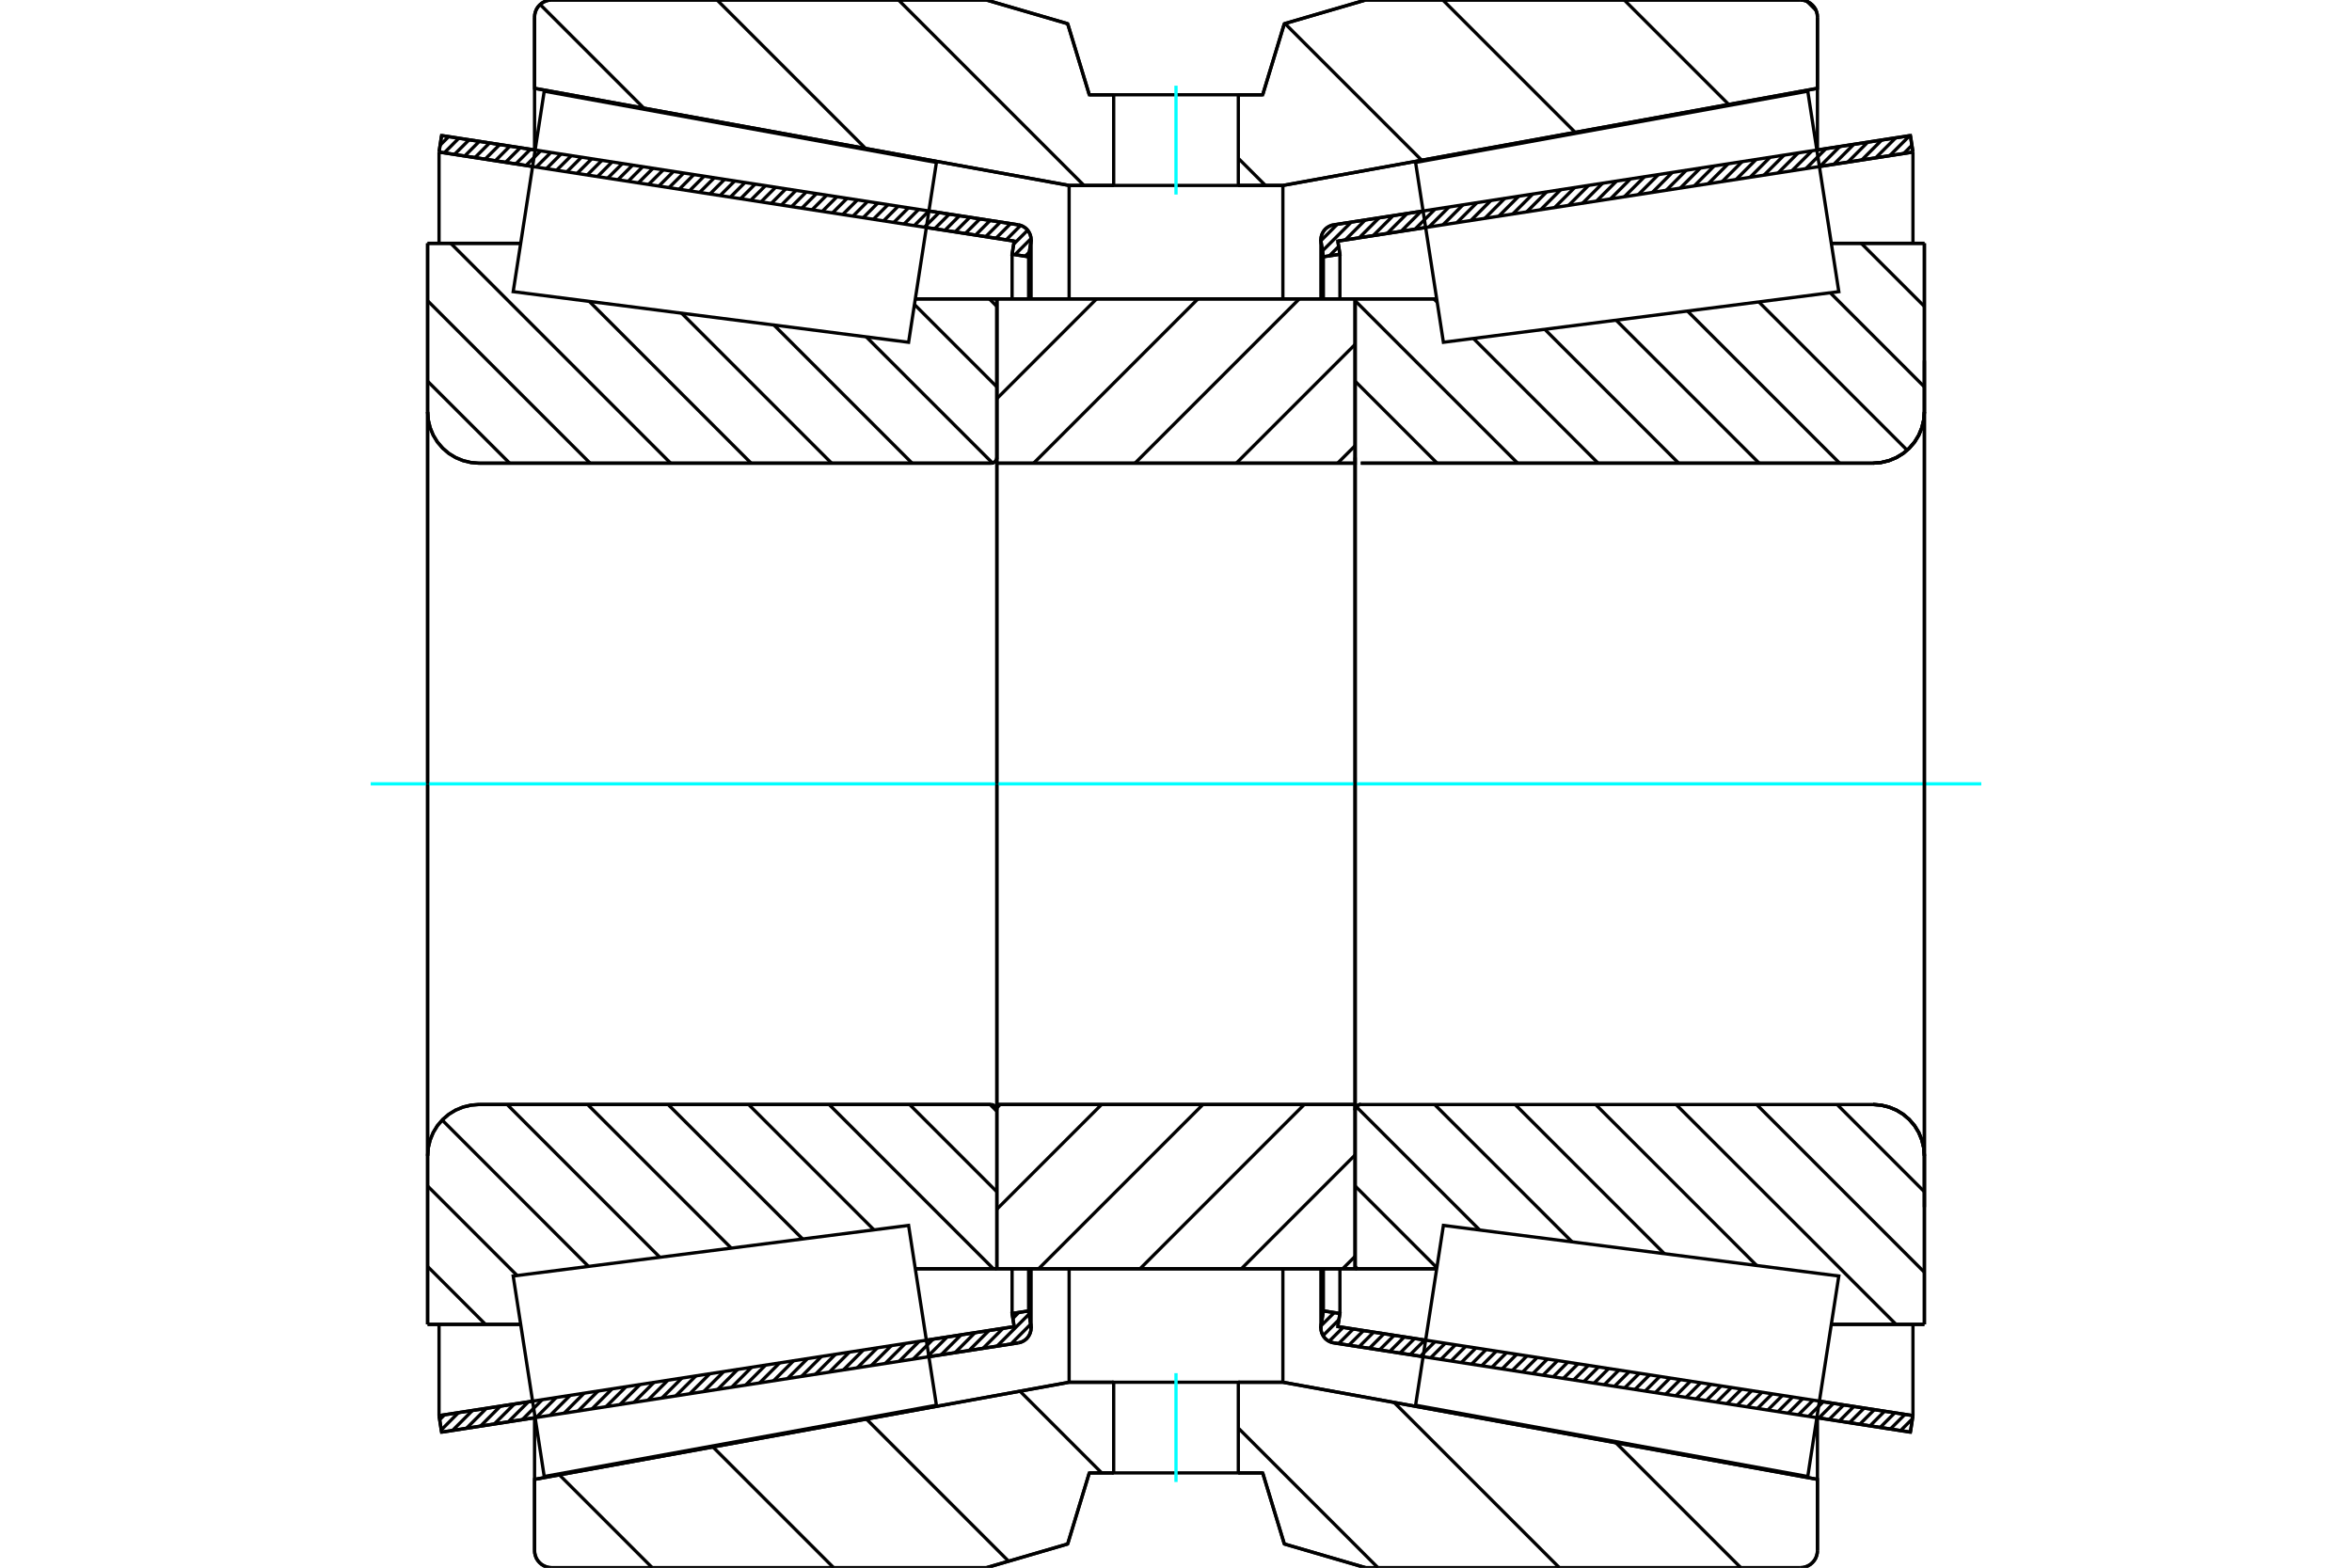 <?xml version="1.0" standalone="no"?>
<!DOCTYPE svg PUBLIC "-//W3C//DTD SVG 1.1//EN"
	"http://www.w3.org/Graphics/SVG/1.1/DTD/svg11.dtd">
<svg xmlns="http://www.w3.org/2000/svg" height="100%" width="100%" viewBox="0 0 36000 24000">
	<rect x="-1800" y="-1200" width="39600" height="26400" style="fill:#FFF"/>
	<g style="fill:none; fill-rule:evenodd" transform="matrix(1 0 0 1 0 0)">
		<g style="fill:none; stroke:#000; stroke-width:50; shape-rendering:geometricPrecision">
			<line x1="21782" y1="20770" x2="20413" y2="20558"/>
			<line x1="29241" y1="21925" x2="27809" y2="21703"/>
			<line x1="29280" y1="21672" x2="29241" y2="21925"/>
			<line x1="27848" y1="21451" x2="29280" y2="21672"/>
			<line x1="20477" y1="20309" x2="21821" y2="20517"/>
			<line x1="20509" y1="20108" x2="20477" y2="20309"/>
			<line x1="20256" y1="20069" x2="20509" y2="20108"/>
			<line x1="20221" y1="20296" x2="20256" y2="20069"/>
			<polyline points="20221,20296 20219,20313 20218,20331 20221,20367 20230,20402 20244,20435 20263,20466 20286,20494 20314,20517 20345,20536 20378,20550 20413,20558"/>
			<line x1="27809" y1="2297" x2="29241" y2="2075"/>
			<line x1="20413" y1="3442" x2="21782" y2="3230"/>
			<polyline points="20413,3442 20378,3450 20345,3464 20314,3483 20286,3506 20263,3534 20244,3565 20230,3598 20221,3633 20218,3669 20219,3687 20221,3704"/>
			<line x1="20256" y1="3931" x2="20221" y2="3704"/>
			<line x1="20509" y1="3892" x2="20256" y2="3931"/>
			<line x1="20477" y1="3691" x2="20509" y2="3892"/>
			<line x1="21821" y1="3483" x2="20477" y2="3691"/>
			<line x1="29280" y1="2328" x2="27848" y2="2549"/>
			<line x1="29241" y1="2075" x2="29280" y2="2328"/>
			<line x1="20256" y1="19424" x2="20256" y2="20069"/>
			<line x1="20256" y1="3931" x2="20256" y2="4576"/>
			<line x1="20509" y1="19424" x2="20509" y2="20108"/>
			<line x1="20509" y1="3892" x2="20509" y2="4576"/>
			<line x1="29280" y1="20275" x2="29280" y2="21672"/>
			<line x1="29280" y1="2328" x2="29280" y2="3725"/>
			<line x1="20218" y1="19424" x2="20218" y2="20331"/>
			<line x1="20218" y1="3669" x2="20218" y2="4576"/>
			<line x1="8191" y1="21703" x2="6759" y2="21925"/>
			<line x1="15587" y1="20558" x2="14218" y2="20770"/>
			<polyline points="15587,20558 15622,20550 15655,20536 15686,20517 15714,20494 15737,20466 15756,20435 15770,20402 15779,20367 15782,20331 15781,20313 15779,20296"/>
			<line x1="15744" y1="20069" x2="15779" y2="20296"/>
			<line x1="15491" y1="20108" x2="15744" y2="20069"/>
			<line x1="15523" y1="20309" x2="15491" y2="20108"/>
			<line x1="14179" y1="20517" x2="15523" y2="20309"/>
			<line x1="6720" y1="21672" x2="8152" y2="21451"/>
			<line x1="6759" y1="21925" x2="6720" y2="21672"/>
			<line x1="14218" y1="3230" x2="15587" y2="3442"/>
			<line x1="6759" y1="2075" x2="8191" y2="2297"/>
			<line x1="6720" y1="2328" x2="6759" y2="2075"/>
			<line x1="8152" y1="2549" x2="6720" y2="2328"/>
			<line x1="15523" y1="3691" x2="14179" y2="3483"/>
			<line x1="15491" y1="3892" x2="15523" y2="3691"/>
			<line x1="15744" y1="3931" x2="15491" y2="3892"/>
			<line x1="15779" y1="3704" x2="15744" y2="3931"/>
			<polyline points="15779,3704 15781,3687 15782,3669 15779,3633 15770,3598 15756,3565 15737,3534 15714,3506 15686,3483 15655,3464 15622,3450 15587,3442"/>
			<line x1="15491" y1="4576" x2="15491" y2="3892"/>
			<line x1="15491" y1="20108" x2="15491" y2="19424"/>
			<line x1="6720" y1="3725" x2="6720" y2="2328"/>
			<line x1="6720" y1="21672" x2="6720" y2="20275"/>
			<line x1="15744" y1="4576" x2="15744" y2="3931"/>
			<line x1="15744" y1="20069" x2="15744" y2="19424"/>
			<line x1="15782" y1="4576" x2="15782" y2="3669"/>
			<line x1="15782" y1="20331" x2="15782" y2="19424"/>
			<line x1="20742" y1="4576" x2="21990" y2="4576"/>
			<line x1="28669" y1="7091" x2="20829" y2="7091"/>
			<polyline points="28669,7091 28792,7081 28912,7052 29026,7005 29131,6941 29224,6861 29305,6767 29369,6662 29416,6548 29445,6428 29455,6305"/>
			<line x1="29455" y1="3725" x2="29455" y2="6305"/>
			<line x1="29455" y1="3725" x2="28030" y2="3725"/>
			<line x1="29455" y1="20275" x2="28030" y2="20275"/>
			<line x1="29455" y1="17695" x2="29455" y2="20275"/>
			<polyline points="29455,17695 29445,17572 29416,17452 29369,17338 29305,17233 29224,17139 29131,17059 29026,16995 28912,16948 28792,16919 28669,16909"/>
			<polyline points="20829,16909 20816,16910 20802,16913 20790,16919 20778,16926 20768,16935 20759,16945 20752,16957 20746,16969 20743,16983 20742,16996"/>
			<line x1="21990" y1="19424" x2="20742" y2="19424"/>
			<line x1="28030" y1="4479" x2="28030" y2="4479"/>
			<line x1="28030" y1="19521" x2="28030" y2="19521"/>
			<polyline points="20829,16909 20816,16910 20802,16913 20790,16919 20778,16926 20768,16935 20759,16945 20752,16957 20746,16969 20743,16983 20742,16996"/>
			<polyline points="28669,7091 28792,7081 28912,7052 29026,7005 29131,6941 29224,6861 29305,6767 29369,6662 29416,6548 29445,6428 29455,6305"/>
			<polyline points="29455,17695 29445,17572 29416,17452 29369,17338 29305,17233 29224,17139 29131,17059 29026,16995 28912,16948 28792,16919 28669,16909"/>
			<line x1="15258" y1="19424" x2="14010" y2="19424"/>
			<line x1="7331" y1="16909" x2="15171" y2="16909"/>
			<polyline points="7331,16909 7208,16919 7088,16948 6974,16995 6869,17059 6776,17139 6695,17233 6631,17338 6584,17452 6555,17572 6545,17695"/>
			<line x1="6545" y1="20275" x2="6545" y2="17695"/>
			<line x1="6545" y1="20275" x2="7970" y2="20275"/>
			<line x1="6545" y1="3725" x2="7970" y2="3725"/>
			<line x1="6545" y1="6305" x2="6545" y2="3725"/>
			<polyline points="6545,6305 6555,6428 6584,6548 6631,6662 6695,6767 6776,6861 6869,6941 6974,7005 7088,7052 7208,7081 7331,7091"/>
			<line x1="15171" y1="7091" x2="7331" y2="7091"/>
			<polyline points="15171,7091 15184,7090 15198,7087 15210,7081 15222,7074 15232,7065 15241,7055 15248,7043 15254,7031 15257,7017 15258,7004"/>
			<line x1="14010" y1="4576" x2="15258" y2="4576"/>
			<line x1="7970" y1="19521" x2="7970" y2="19521"/>
			<line x1="7970" y1="4479" x2="7970" y2="4479"/>
			<line x1="6545" y1="17695" x2="6545" y2="6305"/>
			<line x1="15098" y1="0" x2="16342" y2="363"/>
			<line x1="8444" y1="0" x2="15098" y2="0"/>
			<polyline points="8444,0 8403,3 8363,13 8325,29 8290,50 8259,77 8232,108 8210,143 8195,181 8185,221 8182,262"/>
			<line x1="8182" y1="1352" x2="8182" y2="262"/>
			<line x1="16364" y1="2839" x2="8182" y2="1352"/>
			<line x1="17046" y1="2839" x2="16364" y2="2839"/>
			<line x1="19636" y1="2839" x2="18954" y2="2839"/>
			<line x1="27818" y1="1352" x2="19636" y2="2839"/>
			<line x1="27818" y1="262" x2="27818" y2="1352"/>
			<polyline points="27818,262 27815,221 27805,181 27790,143 27768,108 27741,77 27710,50 27675,29 27637,13 27597,3 27556,0"/>
			<line x1="20902" y1="0" x2="27556" y2="0"/>
			<line x1="19658" y1="363" x2="20902" y2="0"/>
			<line x1="19327" y1="1451" x2="19658" y2="363"/>
			<line x1="18954" y1="1451" x2="19327" y2="1451"/>
			<line x1="16673" y1="1451" x2="17046" y2="1451"/>
			<line x1="16342" y1="363" x2="16673" y2="1451"/>
			<line x1="16342" y1="23637" x2="15098" y2="24000"/>
			<line x1="16673" y1="22549" x2="16342" y2="23637"/>
			<line x1="19327" y1="22549" x2="18954" y2="22549"/>
			<line x1="17046" y1="22549" x2="16673" y2="22549"/>
			<line x1="19658" y1="23637" x2="19327" y2="22549"/>
			<line x1="20902" y1="24000" x2="19658" y2="23637"/>
			<line x1="27556" y1="24000" x2="20902" y2="24000"/>
			<polyline points="27556,24000 27597,23997 27637,23987 27675,23971 27710,23950 27741,23923 27768,23892 27790,23857 27805,23819 27815,23779 27818,23738"/>
			<line x1="27818" y1="22648" x2="27818" y2="23738"/>
			<line x1="19636" y1="21161" x2="27818" y2="22648"/>
			<line x1="16364" y1="21161" x2="17046" y2="21161"/>
			<line x1="18954" y1="21161" x2="19636" y2="21161"/>
			<line x1="8182" y1="22648" x2="16364" y2="21161"/>
			<line x1="8182" y1="23738" x2="8182" y2="22648"/>
			<polyline points="8182,23738 8185,23779 8195,23819 8210,23857 8232,23892 8259,23923 8290,23950 8325,23971 8363,23987 8403,23997 8444,24000"/>
			<line x1="15098" y1="24000" x2="8444" y2="24000"/>
			<line x1="27818" y1="21704" x2="27818" y2="22648"/>
			<line x1="27818" y1="1352" x2="27818" y2="2296"/>
			<line x1="8182" y1="21704" x2="8182" y2="22648"/>
			<line x1="8182" y1="1352" x2="8182" y2="2296"/>
			<line x1="16364" y1="19424" x2="16364" y2="21161"/>
			<line x1="16364" y1="2839" x2="16364" y2="4576"/>
			<line x1="19636" y1="19424" x2="19636" y2="21161"/>
			<line x1="19636" y1="2839" x2="19636" y2="4576"/>
			<line x1="15258" y1="16909" x2="20742" y2="16909"/>
			<line x1="15258" y1="19424" x2="15258" y2="16909"/>
			<line x1="20742" y1="19424" x2="15258" y2="19424"/>
			<line x1="20742" y1="16909" x2="20742" y2="19424"/>
			<line x1="20742" y1="7091" x2="15258" y2="7091"/>
			<line x1="20742" y1="4576" x2="20742" y2="7091"/>
			<line x1="15258" y1="4576" x2="20742" y2="4576"/>
			<line x1="15258" y1="7091" x2="15258" y2="4576"/>
			<line x1="20742" y1="7091" x2="20742" y2="16909"/>
			<line x1="15258" y1="7091" x2="15258" y2="16909"/>
		</g>
		<g style="fill:none; stroke:#0FF; stroke-width:50; shape-rendering:geometricPrecision">
			<line x1="5674" y1="12000" x2="30326" y2="12000"/>
		</g>
		<g style="fill:none; stroke:#000; stroke-width:50; shape-rendering:geometricPrecision">
			<line x1="27659" y1="21" x2="27797" y2="159"/>
			<line x1="24861" y1="0" x2="26460" y2="1599"/>
			<line x1="22084" y1="0" x2="24110" y2="2026"/>
			<line x1="19667" y1="360" x2="21760" y2="2453"/>
			<line x1="18954" y1="2424" x2="19369" y2="2839"/>
			<line x1="13753" y1="0" x2="16592" y2="2839"/>
			<line x1="10976" y1="0" x2="13249" y2="2273"/>
			<line x1="8267" y1="68" x2="9855" y2="1656"/>
			<line x1="24732" y1="22087" x2="26645" y2="24000"/>
			<line x1="21338" y1="21470" x2="23868" y2="24000"/>
			<line x1="18954" y1="21863" x2="21091" y2="24000"/>
			<line x1="15612" y1="21298" x2="16863" y2="22549"/>
			<line x1="13262" y1="21725" x2="15438" y2="23901"/>
			<line x1="10912" y1="22152" x2="12760" y2="24000"/>
			<line x1="8562" y1="22579" x2="9983" y2="24000"/>
			<polyline points="18954,1451 19327,1451 19658,363 20902,0 27556,0"/>
			<polyline points="27818,262 27815,221 27805,181 27790,143 27768,108 27741,77 27710,50 27675,29 27637,13 27597,3 27556,0"/>
			<polyline points="27818,262 27818,1352 19636,2839 18954,2839"/>
			<polyline points="17046,1451 16673,1451 16342,363 15098,0 8444,0 8403,3 8363,13 8325,29 8290,50 8259,77 8232,108 8210,143 8195,181 8185,221 8182,262 8182,1352 16364,2839 17046,2839"/>
			<polyline points="17046,21161 16364,21161 8182,22648 8182,23738 8185,23779 8195,23819 8210,23857 8232,23892 8259,23923 8290,23950 8325,23971 8363,23987 8403,23997 8444,24000 15098,24000 16342,23637 16673,22549 17046,22549"/>
			<polyline points="18954,21161 19636,21161 27818,22648 27818,23738"/>
			<polyline points="27556,24000 27597,23997 27637,23987 27675,23971 27710,23950 27741,23923 27768,23892 27790,23857 27805,23819 27815,23779 27818,23738"/>
			<polyline points="27556,24000 20902,24000 19658,23637 19327,22549 18954,22549"/>
			<line x1="15143" y1="4576" x2="15258" y2="4691"/>
			<line x1="13997" y1="4662" x2="15258" y2="5923"/>
			<line x1="13259" y1="5157" x2="15191" y2="7088"/>
			<line x1="11846" y1="4976" x2="13961" y2="7091"/>
			<line x1="10433" y1="4795" x2="12729" y2="7091"/>
			<line x1="9020" y1="4614" x2="11497" y2="7091"/>
			<line x1="6899" y1="3725" x2="10265" y2="7091"/>
			<line x1="6545" y1="4604" x2="9033" y2="7091"/>
			<line x1="6545" y1="5836" x2="7801" y2="7091"/>
			<line x1="15154" y1="16909" x2="15258" y2="17013"/>
			<line x1="13922" y1="16909" x2="15258" y2="18245"/>
			<line x1="12690" y1="16909" x2="15205" y2="19424"/>
			<line x1="11458" y1="16909" x2="13377" y2="18828"/>
			<line x1="10226" y1="16909" x2="12285" y2="18968"/>
			<line x1="8994" y1="16909" x2="11193" y2="19108"/>
			<line x1="7762" y1="16909" x2="10100" y2="19248"/>
			<line x1="6768" y1="17147" x2="9008" y2="19388"/>
			<line x1="6545" y1="18157" x2="7916" y2="19528"/>
			<line x1="6545" y1="19389" x2="7431" y2="20275"/>
			<line x1="15258" y1="12000" x2="15258" y2="7091"/>
			<line x1="15258" y1="4576" x2="15258" y2="7004"/>
			<polyline points="15171,7091 15184,7090 15198,7087 15210,7081 15222,7074 15232,7065 15241,7055 15248,7043 15254,7031 15257,7017 15258,7004"/>
			<line x1="15171" y1="7091" x2="7331" y2="7091"/>
			<polyline points="6545,6305 6555,6428 6584,6548 6631,6662 6695,6767 6776,6861 6869,6941 6974,7005 7088,7052 7208,7081 7331,7091"/>
			<line x1="6545" y1="6305" x2="6545" y2="3725"/>
			<line x1="6545" y1="6305" x2="6545" y2="12000"/>
			<line x1="6545" y1="3725" x2="7970" y2="3725"/>
			<line x1="14010" y1="4576" x2="15258" y2="4576"/>
			<line x1="15258" y1="19424" x2="14010" y2="19424"/>
			<line x1="7970" y1="20275" x2="6545" y2="20275"/>
			<line x1="6545" y1="12000" x2="6545" y2="17695"/>
			<line x1="6545" y1="20275" x2="6545" y2="17695"/>
			<polyline points="7331,16909 7208,16919 7088,16948 6974,16995 6869,17059 6776,17139 6695,17233 6631,17338 6584,17452 6555,17572 6545,17695"/>
			<line x1="7331" y1="16909" x2="15171" y2="16909"/>
			<polyline points="15258,16996 15257,16983 15254,16969 15248,16957 15241,16945 15232,16935 15222,16926 15210,16919 15198,16913 15184,16910 15171,16909"/>
			<line x1="15258" y1="16909" x2="15258" y2="12000"/>
			<line x1="28488" y1="3725" x2="29455" y2="4691"/>
			<line x1="28013" y1="4481" x2="29455" y2="5923"/>
			<line x1="26920" y1="4621" x2="29191" y2="6892"/>
			<line x1="25828" y1="4761" x2="28158" y2="7091"/>
			<line x1="24736" y1="4901" x2="26926" y2="7091"/>
			<line x1="23644" y1="5041" x2="25694" y2="7091"/>
			<line x1="22552" y1="5181" x2="24461" y2="7091"/>
			<line x1="21947" y1="4576" x2="21998" y2="4627"/>
			<line x1="20742" y1="4604" x2="23229" y2="7091"/>
			<line x1="20742" y1="5836" x2="21997" y2="7091"/>
			<line x1="28119" y1="16909" x2="29455" y2="18245"/>
			<line x1="26887" y1="16909" x2="29455" y2="19477"/>
			<line x1="25655" y1="16909" x2="29021" y2="20275"/>
			<line x1="24423" y1="16909" x2="26888" y2="19374"/>
			<line x1="23191" y1="16909" x2="25475" y2="19193"/>
			<line x1="21958" y1="16909" x2="24062" y2="19012"/>
			<line x1="20760" y1="16943" x2="22649" y2="18831"/>
			<line x1="20742" y1="18157" x2="21993" y2="19408"/>
			<line x1="20742" y1="19389" x2="20777" y2="19424"/>
			<polyline points="20742,12000 20742,4576 20742,7004"/>
			<polyline points="20829,7091 28669,7091 28792,7081 28912,7052 29026,7005 29131,6941 29224,6861 29305,6767 29369,6662 29416,6548 29445,6428 29455,6305 29455,3725"/>
			<line x1="29455" y1="6305" x2="29455" y2="12000"/>
			<line x1="29455" y1="3725" x2="28030" y2="3725"/>
			<line x1="21990" y1="4576" x2="20742" y2="4576"/>
			<line x1="20742" y1="19424" x2="21990" y2="19424"/>
			<line x1="28030" y1="20275" x2="29455" y2="20275"/>
			<line x1="29455" y1="12000" x2="29455" y2="17695"/>
			<polyline points="29455,20275 29455,17695 29445,17572 29416,17452 29369,17338 29305,17233 29224,17139 29131,17059 29026,16995 28912,16948 28792,16919 28669,16909 20829,16909 20816,16910 20802,16913 20790,16919 20778,16926 20768,16935 20759,16945 20752,16957 20746,16969 20743,16983 20742,16996 20742,19424 20742,12000"/>
			<line x1="20742" y1="19233" x2="20551" y2="19424"/>
			<line x1="20742" y1="17681" x2="19000" y2="19424"/>
			<line x1="19963" y1="16909" x2="17449" y2="19424"/>
			<line x1="18412" y1="16909" x2="15897" y2="19424"/>
			<line x1="16861" y1="16909" x2="15258" y2="18512"/>
			<line x1="15310" y1="16909" x2="15258" y2="16961"/>
			<line x1="20742" y1="6823" x2="20474" y2="7091"/>
			<line x1="20742" y1="5272" x2="18923" y2="7091"/>
			<line x1="19887" y1="4576" x2="17372" y2="7091"/>
			<line x1="18336" y1="4576" x2="15821" y2="7091"/>
			<line x1="16784" y1="4576" x2="15258" y2="6103"/>
			<polyline points="15258,7091 15258,4576 20742,4576 20742,7091 15258,7091"/>
			<polyline points="15258,16909 20742,16909 20742,19424 15258,19424 15258,16909"/>
			<polyline points="18000,22549 18954,22549 18954,21161 17046,21161 17046,22549 18000,22549"/>
		</g>
		<g style="fill:none; stroke:#0FF; stroke-width:50; shape-rendering:geometricPrecision">
			<line x1="18000" y1="22688" x2="18000" y2="21022"/>
		</g>
		<g style="fill:none; stroke:#000; stroke-width:50; shape-rendering:geometricPrecision">
			<polyline points="18000,2839 18954,2839 18954,1451 17046,1451 17046,2839 18000,2839"/>
		</g>
		<g style="fill:none; stroke:#0FF; stroke-width:50; shape-rendering:geometricPrecision">
			<line x1="18000" y1="2978" x2="18000" y2="1312"/>
		</g>
		<g style="fill:none; stroke:#000; stroke-width:50; shape-rendering:geometricPrecision">
			<line x1="29455" y1="18480" x2="29455" y2="5520"/>
			<line x1="20742" y1="16996" x2="20742" y2="7004"/>
			<polyline points="14120,20136 14333,21513 8330,22604 8093,21070 7855,19535 13907,18760 14120,20136"/>
			<polyline points="14120,3864 13907,5240 7855,4465 8093,2930 8330,1396 14333,2487 14120,3864"/>
			<polyline points="21880,20136 22093,18760 28145,19535 27907,21070 27670,22604 21667,21513 21880,20136"/>
			<polyline points="21880,3864 21667,2487 27670,1396 27907,2930 28145,4465 22093,5240 21880,3864"/>
			<line x1="15775" y1="20273" x2="15473" y2="20576"/>
			<line x1="15751" y1="20117" x2="15260" y2="20609"/>
			<line x1="15596" y1="20091" x2="15503" y2="20184"/>
			<line x1="15352" y1="20336" x2="15046" y2="20642"/>
			<line x1="15138" y1="20369" x2="14832" y2="20675"/>
			<line x1="14924" y1="20402" x2="14619" y2="20708"/>
			<line x1="14711" y1="20435" x2="14405" y2="20741"/>
			<line x1="14497" y1="20468" x2="14191" y2="20774"/>
			<line x1="14283" y1="20501" x2="13977" y2="20807"/>
			<line x1="14070" y1="20534" x2="13764" y2="20840"/>
			<line x1="13856" y1="20568" x2="13550" y2="20873"/>
			<line x1="13642" y1="20601" x2="13336" y2="20906"/>
			<line x1="13429" y1="20634" x2="13123" y2="20939"/>
			<line x1="13215" y1="20667" x2="12909" y2="20973"/>
			<line x1="13001" y1="20700" x2="12695" y2="21006"/>
			<line x1="12788" y1="20733" x2="12482" y2="21039"/>
			<line x1="12574" y1="20766" x2="12268" y2="21072"/>
			<line x1="12360" y1="20799" x2="12054" y2="21105"/>
			<line x1="12147" y1="20832" x2="11841" y2="21138"/>
			<line x1="11933" y1="20865" x2="11627" y2="21171"/>
			<line x1="11719" y1="20898" x2="11413" y2="21204"/>
			<line x1="11505" y1="20931" x2="11200" y2="21237"/>
			<line x1="11292" y1="20964" x2="10986" y2="21270"/>
			<line x1="11078" y1="20998" x2="10772" y2="21303"/>
			<line x1="10864" y1="21031" x2="10559" y2="21336"/>
			<line x1="10651" y1="21064" x2="10345" y2="21369"/>
			<line x1="10437" y1="21097" x2="10131" y2="21403"/>
			<line x1="10223" y1="21130" x2="9918" y2="21436"/>
			<line x1="10010" y1="21163" x2="9704" y2="21469"/>
			<line x1="9796" y1="21196" x2="9490" y2="21502"/>
			<line x1="9582" y1="21229" x2="9277" y2="21535"/>
			<line x1="9369" y1="21262" x2="9063" y2="21568"/>
			<line x1="9155" y1="21295" x2="8849" y2="21601"/>
			<line x1="8941" y1="21328" x2="8636" y2="21634"/>
			<line x1="8728" y1="21361" x2="8422" y2="21667"/>
			<line x1="8514" y1="21394" x2="8208" y2="21700"/>
			<line x1="8300" y1="21428" x2="7995" y2="21733"/>
			<line x1="8087" y1="21461" x2="7781" y2="21766"/>
			<line x1="7873" y1="21494" x2="7567" y2="21799"/>
			<line x1="7659" y1="21527" x2="7354" y2="21833"/>
			<line x1="7446" y1="21560" x2="7140" y2="21866"/>
			<line x1="7232" y1="21593" x2="6926" y2="21899"/>
			<line x1="7018" y1="21626" x2="6754" y2="21891"/>
			<line x1="6805" y1="21659" x2="6730" y2="21734"/>
			<line x1="15755" y1="3860" x2="15691" y2="3923"/>
			<line x1="15781" y1="3653" x2="15535" y2="3899"/>
			<line x1="15730" y1="3524" x2="15515" y2="3738"/>
			<line x1="15622" y1="3451" x2="15401" y2="3672"/>
			<line x1="15468" y1="3424" x2="15245" y2="3647"/>
			<line x1="15312" y1="3399" x2="15088" y2="3623"/>
			<line x1="15156" y1="3375" x2="14932" y2="3599"/>
			<line x1="14999" y1="3351" x2="14775" y2="3575"/>
			<line x1="14843" y1="3327" x2="14619" y2="3551"/>
			<line x1="14686" y1="3303" x2="14463" y2="3526"/>
			<line x1="14530" y1="3278" x2="14306" y2="3502"/>
			<line x1="14374" y1="3254" x2="14150" y2="3478"/>
			<line x1="14217" y1="3230" x2="13994" y2="3454"/>
			<line x1="14061" y1="3206" x2="13837" y2="3430"/>
			<line x1="13905" y1="3182" x2="13681" y2="3405"/>
			<line x1="13748" y1="3157" x2="13524" y2="3381"/>
			<line x1="13592" y1="3133" x2="13368" y2="3357"/>
			<line x1="13435" y1="3109" x2="13212" y2="3333"/>
			<line x1="13279" y1="3085" x2="13055" y2="3309"/>
			<line x1="13123" y1="3061" x2="12899" y2="3284"/>
			<line x1="12966" y1="3036" x2="12742" y2="3260"/>
			<line x1="12810" y1="3012" x2="12586" y2="3236"/>
			<line x1="12653" y1="2988" x2="12430" y2="3212"/>
			<line x1="12497" y1="2964" x2="12273" y2="3187"/>
			<line x1="12341" y1="2939" x2="12117" y2="3163"/>
			<line x1="12184" y1="2915" x2="11960" y2="3139"/>
			<line x1="12028" y1="2891" x2="11804" y2="3115"/>
			<line x1="11871" y1="2867" x2="11648" y2="3091"/>
			<line x1="11715" y1="2843" x2="11491" y2="3066"/>
			<line x1="11559" y1="2818" x2="11335" y2="3042"/>
			<line x1="11402" y1="2794" x2="11179" y2="3018"/>
			<line x1="11246" y1="2770" x2="11022" y2="2994"/>
			<line x1="11090" y1="2746" x2="10866" y2="2970"/>
			<line x1="10933" y1="2722" x2="10709" y2="2945"/>
			<line x1="10777" y1="2697" x2="10553" y2="2921"/>
			<line x1="10620" y1="2673" x2="10397" y2="2897"/>
			<line x1="10464" y1="2649" x2="10240" y2="2873"/>
			<line x1="10308" y1="2625" x2="10084" y2="2849"/>
			<line x1="10151" y1="2601" x2="9927" y2="2824"/>
			<line x1="9995" y1="2576" x2="9771" y2="2800"/>
			<line x1="9838" y1="2552" x2="9615" y2="2776"/>
			<line x1="9682" y1="2528" x2="9458" y2="2752"/>
			<line x1="9526" y1="2504" x2="9302" y2="2727"/>
			<line x1="9369" y1="2479" x2="9146" y2="2703"/>
			<line x1="9213" y1="2455" x2="8989" y2="2679"/>
			<line x1="9057" y1="2431" x2="8833" y2="2655"/>
			<line x1="8900" y1="2407" x2="8676" y2="2631"/>
			<line x1="8744" y1="2383" x2="8520" y2="2606"/>
			<line x1="8587" y1="2358" x2="8364" y2="2582"/>
			<line x1="8431" y1="2334" x2="8207" y2="2558"/>
			<line x1="8275" y1="2310" x2="8051" y2="2534"/>
			<line x1="8118" y1="2286" x2="7894" y2="2510"/>
			<line x1="7962" y1="2262" x2="7738" y2="2485"/>
			<line x1="7805" y1="2237" x2="7582" y2="2461"/>
			<line x1="7649" y1="2213" x2="7425" y2="2437"/>
			<line x1="7493" y1="2189" x2="7269" y2="2413"/>
			<line x1="7336" y1="2165" x2="7112" y2="2389"/>
			<line x1="7180" y1="2141" x2="6956" y2="2364"/>
			<line x1="7023" y1="2116" x2="6800" y2="2340"/>
			<line x1="6867" y1="2092" x2="6736" y2="2223"/>
			<polyline points="6720,2328 6759,2075 15587,3442"/>
			<polyline points="15779,3704 15782,3668 15779,3632 15770,3597 15756,3564 15737,3533 15714,3506 15686,3483 15655,3464 15622,3450 15587,3442"/>
			<polyline points="15779,3704 15744,3931 15491,3892 15523,3691 6720,2328"/>
			<polyline points="6720,21672 15523,20309 15491,20108 15744,20069 15779,20296"/>
			<polyline points="15587,20558 15622,20550 15655,20536 15686,20517 15714,20494 15737,20467 15756,20436 15770,20403 15779,20368 15782,20332 15779,20296"/>
			<polyline points="15587,20558 6759,21925 6720,21672"/>
			<line x1="29273" y1="21719" x2="29091" y2="21901"/>
			<line x1="29158" y1="21653" x2="28934" y2="21877"/>
			<line x1="29002" y1="21629" x2="28778" y2="21853"/>
			<line x1="28845" y1="21605" x2="28622" y2="21829"/>
			<line x1="28689" y1="21581" x2="28465" y2="21805"/>
			<line x1="28533" y1="21557" x2="28309" y2="21780"/>
			<line x1="28376" y1="21532" x2="28152" y2="21756"/>
			<line x1="28220" y1="21508" x2="27996" y2="21732"/>
			<line x1="28063" y1="21484" x2="27840" y2="21708"/>
			<line x1="27907" y1="21460" x2="27683" y2="21683"/>
			<line x1="27751" y1="21435" x2="27527" y2="21659"/>
			<line x1="27594" y1="21411" x2="27371" y2="21635"/>
			<line x1="27438" y1="21387" x2="27214" y2="21611"/>
			<line x1="27282" y1="21363" x2="27058" y2="21587"/>
			<line x1="27125" y1="21339" x2="26901" y2="21562"/>
			<line x1="26969" y1="21314" x2="26745" y2="21538"/>
			<line x1="26812" y1="21290" x2="26589" y2="21514"/>
			<line x1="26656" y1="21266" x2="26432" y2="21490"/>
			<line x1="26500" y1="21242" x2="26276" y2="21466"/>
			<line x1="26343" y1="21218" x2="26119" y2="21441"/>
			<line x1="26187" y1="21193" x2="25963" y2="21417"/>
			<line x1="26030" y1="21169" x2="25807" y2="21393"/>
			<line x1="25874" y1="21145" x2="25650" y2="21369"/>
			<line x1="25718" y1="21121" x2="25494" y2="21345"/>
			<line x1="25561" y1="21097" x2="25337" y2="21320"/>
			<line x1="25405" y1="21072" x2="25181" y2="21296"/>
			<line x1="25249" y1="21048" x2="25025" y2="21272"/>
			<line x1="25092" y1="21024" x2="24868" y2="21248"/>
			<line x1="24936" y1="21000" x2="24712" y2="21223"/>
			<line x1="24779" y1="20975" x2="24556" y2="21199"/>
			<line x1="24623" y1="20951" x2="24399" y2="21175"/>
			<line x1="24467" y1="20927" x2="24243" y2="21151"/>
			<line x1="24310" y1="20903" x2="24086" y2="21127"/>
			<line x1="24154" y1="20879" x2="23930" y2="21102"/>
			<line x1="23997" y1="20854" x2="23774" y2="21078"/>
			<line x1="23841" y1="20830" x2="23617" y2="21054"/>
			<line x1="23685" y1="20806" x2="23461" y2="21030"/>
			<line x1="23528" y1="20782" x2="23304" y2="21006"/>
			<line x1="23372" y1="20758" x2="23148" y2="20981"/>
			<line x1="23215" y1="20733" x2="22992" y2="20957"/>
			<line x1="23059" y1="20709" x2="22835" y2="20933"/>
			<line x1="22903" y1="20685" x2="22679" y2="20909"/>
			<line x1="22746" y1="20661" x2="22523" y2="20885"/>
			<line x1="22590" y1="20637" x2="22366" y2="20860"/>
			<line x1="22434" y1="20612" x2="22210" y2="20836"/>
			<line x1="22277" y1="20588" x2="22053" y2="20812"/>
			<line x1="22121" y1="20564" x2="21897" y2="20788"/>
			<line x1="21964" y1="20540" x2="21741" y2="20763"/>
			<line x1="21808" y1="20515" x2="21584" y2="20739"/>
			<line x1="21652" y1="20491" x2="21428" y2="20715"/>
			<line x1="21495" y1="20467" x2="21271" y2="20691"/>
			<line x1="21339" y1="20443" x2="21115" y2="20667"/>
			<line x1="21182" y1="20419" x2="20959" y2="20642"/>
			<line x1="21026" y1="20394" x2="20802" y2="20618"/>
			<line x1="20870" y1="20370" x2="20646" y2="20594"/>
			<line x1="20713" y1="20346" x2="20489" y2="20570"/>
			<line x1="20557" y1="20322" x2="20343" y2="20535"/>
			<line x1="20494" y1="20204" x2="20250" y2="20448"/>
			<line x1="20423" y1="20094" x2="20221" y2="20296"/>
			<line x1="20267" y1="20070" x2="20254" y2="20083"/>
			<line x1="29264" y1="2224" x2="29138" y2="2350"/>
			<line x1="29230" y1="2077" x2="28924" y2="2383"/>
			<line x1="29016" y1="2110" x2="28710" y2="2416"/>
			<line x1="28803" y1="2143" x2="28497" y2="2449"/>
			<line x1="28589" y1="2176" x2="28283" y2="2482"/>
			<line x1="28375" y1="2209" x2="28069" y2="2515"/>
			<line x1="28162" y1="2242" x2="27856" y2="2548"/>
			<line x1="27948" y1="2276" x2="27642" y2="2581"/>
			<line x1="27734" y1="2309" x2="27428" y2="2614"/>
			<line x1="27521" y1="2342" x2="27215" y2="2648"/>
			<line x1="27307" y1="2375" x2="27001" y2="2681"/>
			<line x1="27093" y1="2408" x2="26787" y2="2714"/>
			<line x1="26880" y1="2441" x2="26574" y2="2747"/>
			<line x1="26666" y1="2474" x2="26360" y2="2780"/>
			<line x1="26452" y1="2507" x2="26146" y2="2813"/>
			<line x1="26238" y1="2540" x2="25933" y2="2846"/>
			<line x1="26025" y1="2573" x2="25719" y2="2879"/>
			<line x1="25811" y1="2606" x2="25505" y2="2912"/>
			<line x1="25597" y1="2639" x2="25292" y2="2945"/>
			<line x1="25384" y1="2673" x2="25078" y2="2978"/>
			<line x1="25170" y1="2706" x2="24864" y2="3011"/>
			<line x1="24956" y1="2739" x2="24651" y2="3044"/>
			<line x1="24743" y1="2772" x2="24437" y2="3078"/>
			<line x1="24529" y1="2805" x2="24223" y2="3111"/>
			<line x1="24315" y1="2838" x2="24010" y2="3144"/>
			<line x1="24102" y1="2871" x2="23796" y2="3177"/>
			<line x1="23888" y1="2904" x2="23582" y2="3210"/>
			<line x1="23674" y1="2937" x2="23369" y2="3243"/>
			<line x1="23461" y1="2970" x2="23155" y2="3276"/>
			<line x1="23247" y1="3003" x2="22941" y2="3309"/>
			<line x1="23033" y1="3036" x2="22728" y2="3342"/>
			<line x1="22820" y1="3069" x2="22514" y2="3375"/>
			<line x1="22606" y1="3103" x2="22300" y2="3408"/>
			<line x1="22392" y1="3136" x2="22087" y2="3441"/>
			<line x1="22179" y1="3169" x2="21873" y2="3474"/>
			<line x1="21965" y1="3202" x2="21659" y2="3508"/>
			<line x1="21751" y1="3235" x2="21446" y2="3541"/>
			<line x1="21538" y1="3268" x2="21232" y2="3574"/>
			<line x1="21324" y1="3301" x2="21018" y2="3607"/>
			<line x1="21110" y1="3334" x2="20804" y2="3640"/>
			<line x1="20897" y1="3367" x2="20591" y2="3673"/>
			<line x1="20490" y1="3773" x2="20346" y2="3918"/>
			<line x1="20683" y1="3400" x2="20242" y2="3841"/>
			<line x1="20469" y1="3433" x2="20219" y2="3684"/>
			<polyline points="29280,2328 29241,2075 20413,3442 20378,3450 20345,3464 20314,3483 20286,3506 20263,3533 20244,3564 20230,3597 20221,3632 20218,3668 20221,3704 20256,3931 20509,3892 20477,3691 29280,2328"/>
			<polyline points="29280,21672 20477,20309 20509,20108 20256,20069 20221,20296 20218,20332 20221,20368 20230,20403 20244,20436 20263,20467 20286,20494 20314,20517 20345,20536 20378,20550 20413,20558 29241,21925 29280,21672"/>
		</g>
	</g>
</svg>

